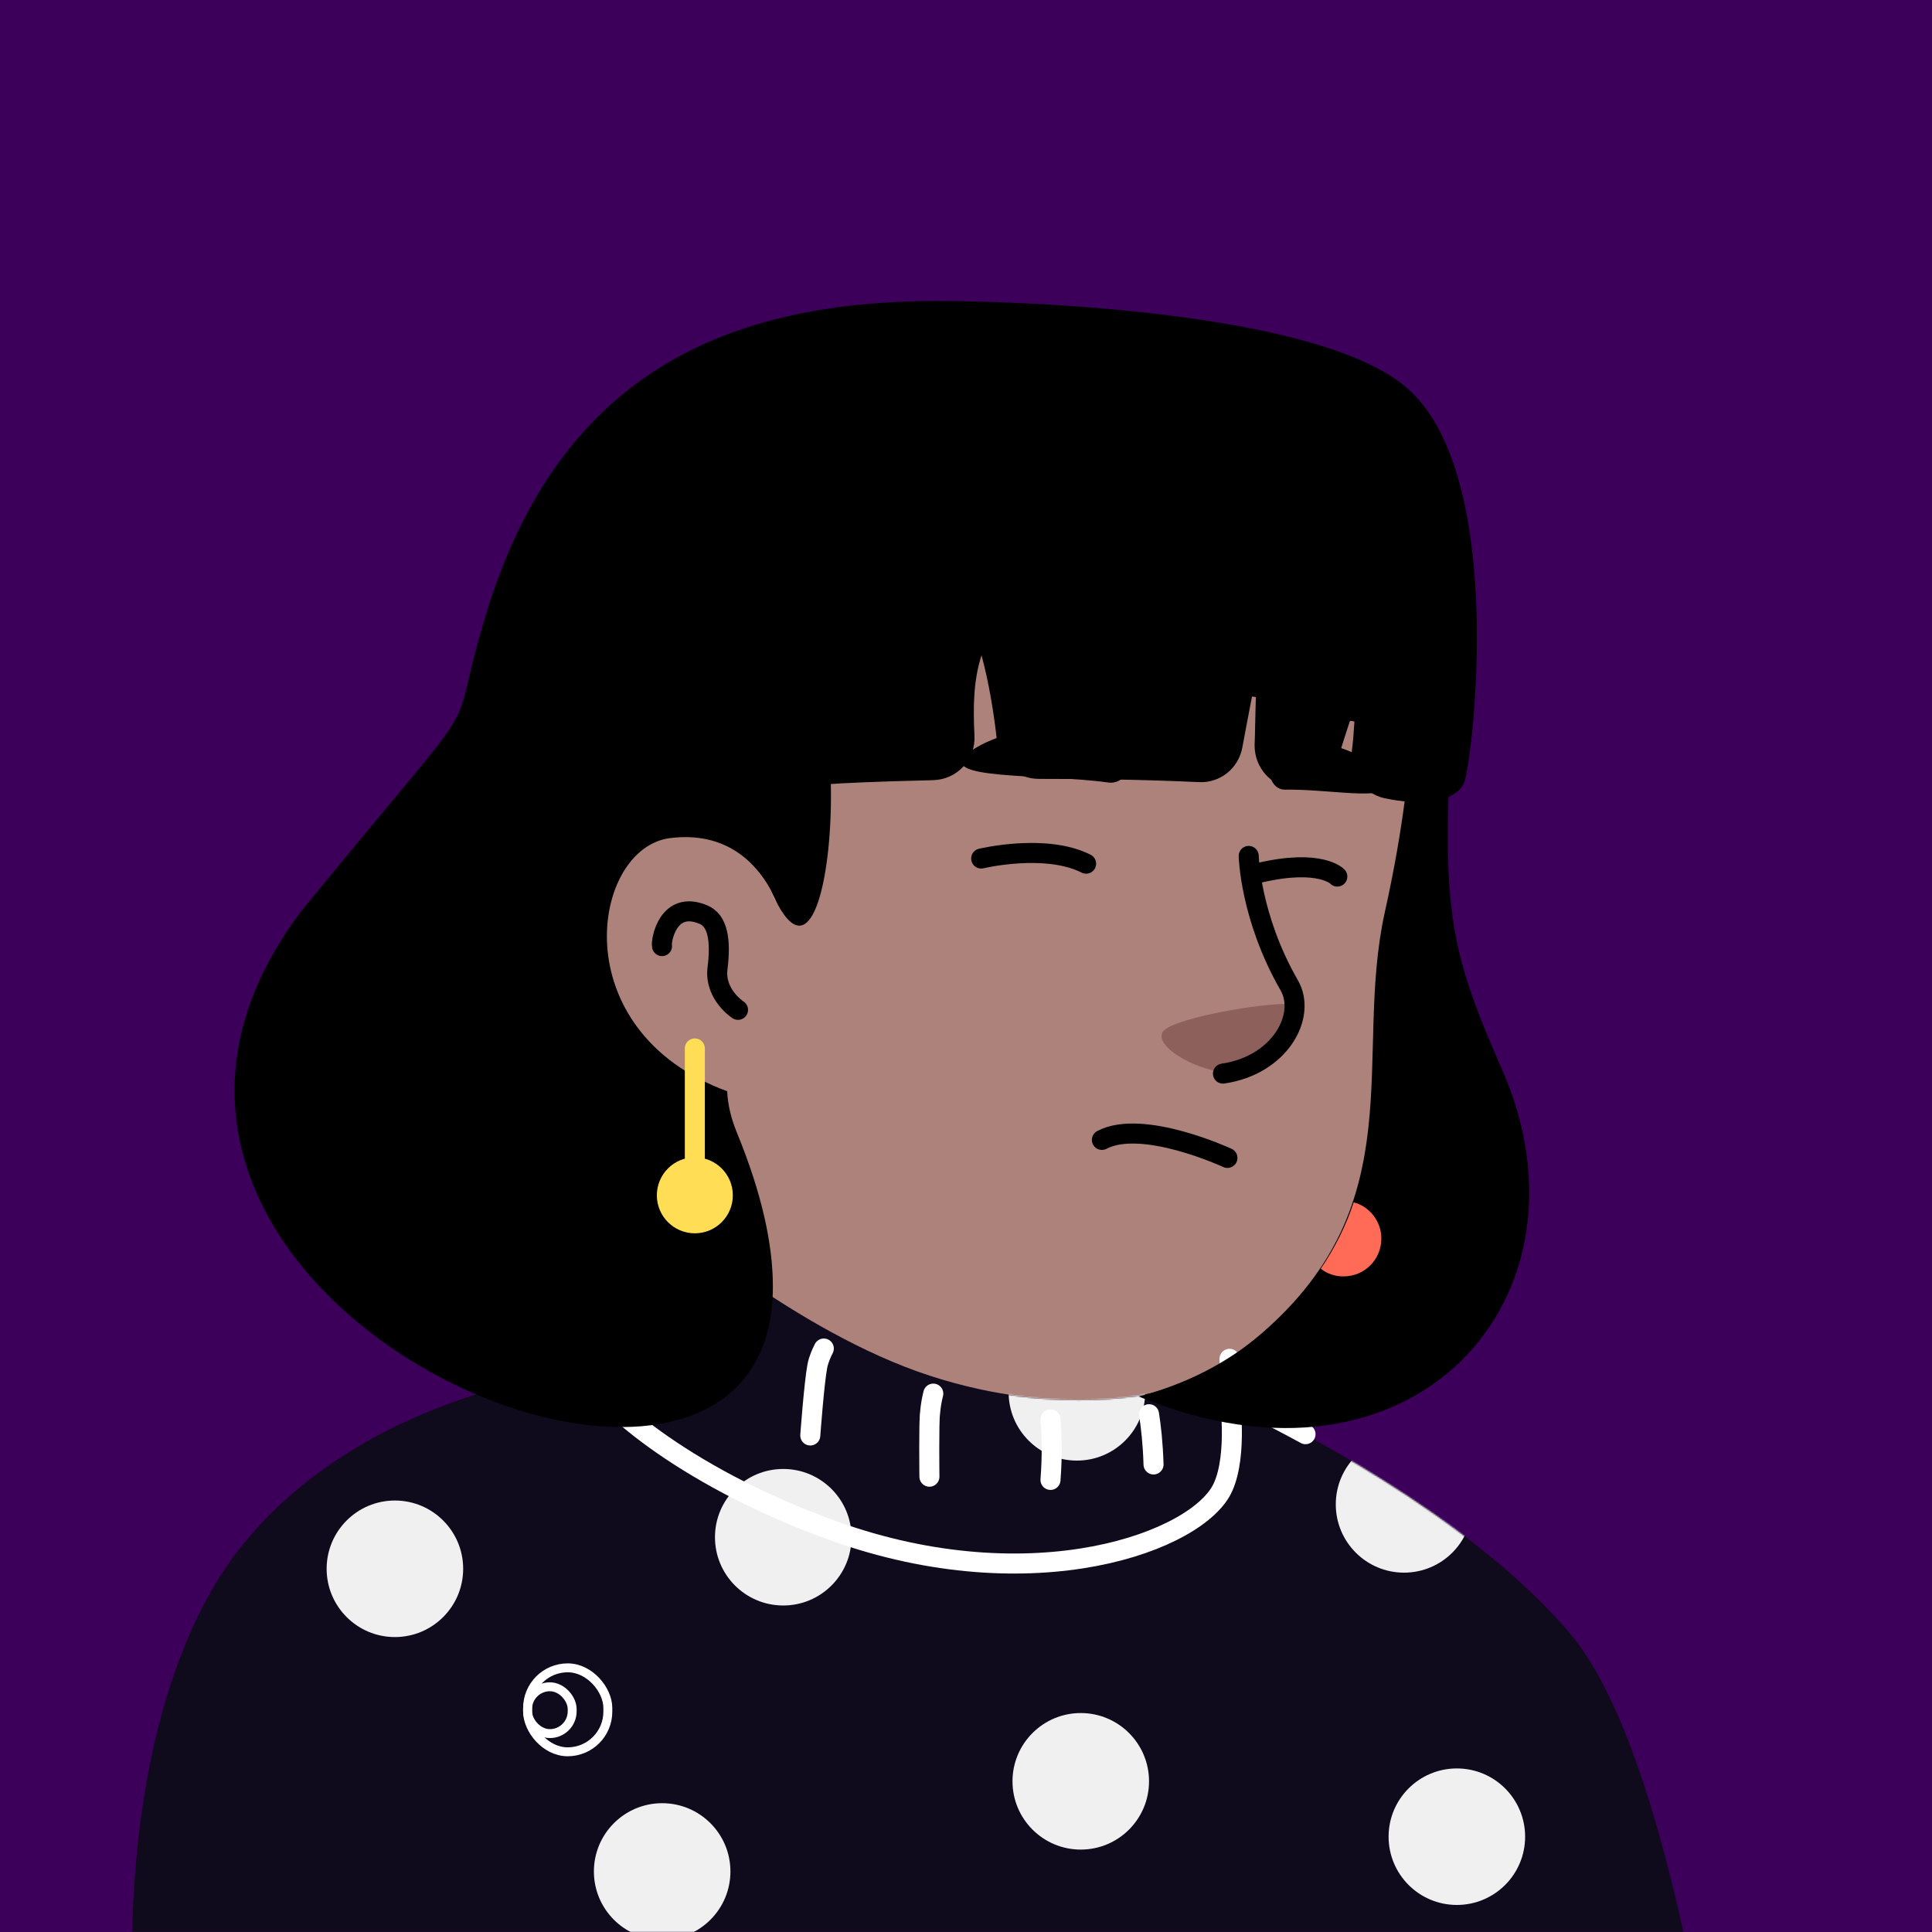 <svg width="1300" height="1300" viewBox="0 0 1300 1300" fill="none" xmlns="http://www.w3.org/2000/svg">
<rect width="1300" height="1300" fill="#3C005A"/>
<mask id="mask0_500_5510" style="mask-type:alpha" maskUnits="userSpaceOnUse" x="0" y="0" width="1300" height="1300">
<rect width="1300" height="1300" fill="#3C005A"/>
</mask>
<g mask="url(#mask0_500_5510)">
<path d="M1014.86 1197.33C1011.83 1199.5 1008.36 1201.66 1005.33 1203.83C1001.86 1206 998.831 1208.16 995.364 1209.9C992.331 1211.63 989.731 1213.36 986.697 1215.1C986.264 1215.53 985.831 1215.53 985.398 1215.96C975.431 1222.03 965.031 1227.66 954.631 1232.86C951.597 1234.6 948.131 1236.33 945.097 1237.63C945.097 1237.63 944.664 1238.06 944.231 1238.06C940.764 1239.8 937.297 1241.53 933.831 1243.26C926.897 1246.73 919.531 1249.76 912.597 1252.8C909.131 1254.53 905.231 1255.83 901.764 1257.13C898.297 1258.43 894.397 1260.16 890.931 1261.46C887.464 1262.76 883.564 1264.5 880.097 1265.8C880.097 1265.8 880.097 1265.8 879.664 1265.8C876.197 1267.1 872.297 1268.4 868.831 1269.7C861.031 1272.3 852.797 1274.9 844.997 1277.5C842.397 1278.36 839.364 1279.23 836.764 1280.1C828.531 1282.7 820.297 1284.86 812.064 1286.6C809.031 1287.46 805.997 1287.9 802.531 1288.76C794.731 1290.5 786.497 1292.23 778.697 1293.96C776.964 1294.4 775.664 1294.4 773.931 1294.83C771.331 1295.26 768.297 1295.7 765.697 1296.13C761.797 1296.56 758.331 1297.43 754.431 1297.86C752.698 1298.3 750.964 1298.3 749.231 1298.73C747.064 1299.16 744.464 1299.6 741.864 1299.6C734.931 1300.46 727.564 1301.33 720.631 1302.2C718.464 1302.63 715.864 1302.63 713.698 1303.06H713.264C710.231 1303.5 707.197 1303.5 704.164 1303.93C701.131 1304.36 698.097 1304.36 695.064 1304.36C693.331 1304.36 691.164 1304.8 689.431 1304.8C685.964 1304.8 682.931 1305.23 679.897 1305.23C675.564 1305.23 671.664 1305.66 667.331 1305.66C662.997 1305.66 659.098 1305.66 654.764 1305.66C651.731 1305.66 648.697 1305.66 645.664 1305.66C463.231 1303.06 298.564 1225.5 181.564 1102.43C181.564 1102.43 181.564 1102 181.131 1102C194.564 1075.56 244.398 1027.9 296.398 988.462C362.264 938.629 455.431 907.862 455.431 907.862C455.431 907.862 516.531 897.895 743.164 945.129C916.064 981.529 989.731 1129.3 1014.86 1197.33Z" fill="#AD827B"/>
<path d="M791.263 1065.17C782.163 1109.8 723.229 1136.24 623.996 1096.37C502.229 1046.97 455.429 907.872 455.429 907.872C448.929 808.205 433.763 722.838 433.763 722.838C574.596 710.705 740.996 875.372 740.996 875.372L760.063 956.838C761.796 963.772 765.263 969.838 770.463 974.172C779.563 989.772 797.329 1036.57 791.263 1065.17Z" fill="#AD827B"/>
<path d="M770.464 974.597C687.697 970.264 626.597 958.131 561.164 840.697C616.631 889.664 682.064 908.297 750.964 916.964L760.064 956.831C761.797 964.197 765.264 970.264 770.464 974.597Z" fill="#8E5650"/>
<path d="M941.633 452.433C949.433 488.833 953.333 518.3 932.099 615.367C910.866 712.433 951.599 809.5 849.333 898.333C780.433 958.133 659.966 969.4 563.766 903.967C531.266 881.867 501.366 851.1 477.099 810.8C458.033 779.167 435.933 749.267 411.233 721.967C376.999 684.7 335.833 609.733 356.199 477.133C389.133 261.333 602.766 236.633 728.866 260.467C854.966 284.3 920.399 356.233 941.633 452.433Z" fill="#AD827B"/>
<path d="M526.931 621.867C526.931 621.867 513.497 556.867 450.231 564.667C395.631 571.601 376.564 702.467 500.497 738.867" fill="#AD827B"/>
<path d="M496.595 679.503C496.595 679.503 480.995 669.537 482.728 652.203C485.328 631.837 482.728 619.27 473.195 615.37C449.362 605.403 444.595 633.137 445.462 636.603" stroke="black" stroke-width="13.479" stroke-miterlimit="10" stroke-linecap="round" stroke-linejoin="round"/>
<path d="M827.23 721.537C827.23 721.537 843.697 722.404 859.297 703.77C867.963 693.37 875.33 680.37 870.563 676.47C865.797 672.137 787.363 684.27 782.163 694.67C776.963 705.07 807.297 721.537 827.23 721.537Z" fill="#8E605C"/>
<path d="M840.229 575.936C840.229 575.936 841.095 617.102 867.529 663.036C879.229 683.402 861.462 716.769 822.896 722.402" stroke="black" stroke-width="13.479" stroke-miterlimit="10" stroke-linecap="round" stroke-linejoin="round"/>
<path d="M780.521 936C780.521 936 715.521 955.066 625.388 925.6C535.255 896.133 447.288 818.566 447.288 818.566C447.288 818.566 418.688 819 407.855 840.666C397.455 862.333 397.888 906.966 381.421 919.1C377.521 921.7 366.688 924.733 350.655 929.066C324.655 936.433 286.088 947.7 247.088 969.8C218.055 986.266 188.588 1008.37 163.888 1038.7C152.621 1052.57 142.655 1068.17 133.988 1085.93C65.521 1225.03 94.988 1420.03 94.988 1420.03H1154.05C1154.05 1420.03 1123.29 1179.1 1056.99 1099.8C990.688 1020.5 864.155 956.366 826.888 939.466V914.333C827.322 914.333 804.355 929.5 780.521 936Z" fill="#100A1D"/>
<mask id="mask1_500_5510" style="mask-type:alpha" maskUnits="userSpaceOnUse" x="88" y="818" width="1067" height="603">
<path d="M780.521 936C780.521 936 715.521 955.066 625.388 925.6C535.255 896.133 447.288 818.566 447.288 818.566C447.288 818.566 418.688 819 407.855 840.666C397.455 862.333 397.888 906.966 381.421 919.1C377.521 921.7 366.688 924.733 350.655 929.066C324.655 936.433 286.088 947.7 247.088 969.8C218.055 986.266 188.588 1008.37 163.888 1038.7C152.621 1052.57 142.655 1068.17 133.988 1085.93C65.521 1225.03 94.988 1420.03 94.988 1420.03H1154.05C1154.05 1420.03 1123.29 1179.1 1056.99 1099.8C990.688 1020.5 864.155 956.366 826.888 939.466V914.333C827.322 914.333 804.355 929.5 780.521 936Z" fill="#48D89E"/>
</mask>
<g mask="url(#mask1_500_5510)">
<path d="M265.72 1101.54C291.089 1101.54 311.654 1080.97 311.654 1055.6C311.654 1030.24 291.089 1009.67 265.72 1009.67C240.352 1009.67 219.787 1030.24 219.787 1055.6C219.787 1080.97 240.352 1101.54 265.72 1101.54Z" fill="#F0F0F0"/>
<path d="M527.022 1080.3C552.391 1080.3 572.956 1059.74 572.956 1034.37C572.956 1009 552.391 988.434 527.022 988.434C501.654 988.434 481.089 1009 481.089 1034.37C481.089 1059.74 501.654 1080.3 527.022 1080.3Z" fill="#F0F0F0"/>
<path d="M724.62 982.8C749.988 982.8 770.553 962.235 770.553 936.867C770.553 911.499 749.988 890.934 724.62 890.934C699.252 890.934 678.687 911.499 678.687 936.867C678.687 962.235 699.252 982.8 724.62 982.8Z" fill="#F0F0F0"/>
<path d="M445.553 1305.2C470.922 1305.2 491.487 1284.63 491.487 1259.27C491.487 1233.9 470.922 1213.33 445.553 1213.33C420.185 1213.33 399.62 1233.9 399.62 1259.27C399.62 1284.63 420.185 1305.2 445.553 1305.2Z" fill="#F0F0F0"/>
<path d="M980.288 1281.8C1005.66 1281.8 1026.22 1261.24 1026.22 1235.87C1026.22 1210.5 1005.66 1189.94 980.288 1189.94C954.92 1189.94 934.354 1210.5 934.354 1235.87C934.354 1261.24 954.92 1281.8 980.288 1281.8Z" fill="#F0F0F0"/>
<path d="M727.222 1244.54C752.591 1244.54 773.156 1223.97 773.156 1198.6C773.156 1173.24 752.591 1152.67 727.222 1152.67C701.854 1152.67 681.289 1173.24 681.289 1198.6C681.289 1223.97 701.854 1244.54 727.222 1244.54Z" fill="#F0F0F0"/>
<path d="M944.753 1058.2C970.121 1058.2 990.686 1037.63 990.686 1012.26C990.686 986.895 970.121 966.33 944.753 966.33C919.384 966.33 898.819 986.895 898.819 1012.26C898.819 1037.63 919.384 1058.2 944.753 1058.2Z" fill="#F0F0F0"/>
</g>
<path d="M827.321 939.465C827.321 939.465 832.955 978.465 822.988 1000.56C806.955 1036.96 695.588 1078.57 560.821 1030.03C453.788 991.465 401.355 938.165 400.055 929.932" stroke="white" stroke-width="13.479" stroke-miterlimit="10" stroke-linecap="round" stroke-linejoin="round"/>
<path d="M481.086 862.768C478.92 865.368 476.753 868.834 475.02 873.168C468.953 887.901 467.22 918.668 467.22 918.668" stroke="white" stroke-width="13.479" stroke-miterlimit="10" stroke-linecap="round" stroke-linejoin="round"/>
<path d="M554.322 907.396C552.588 910.863 550.855 914.763 549.988 919.097C547.822 930.363 545.222 965.896 545.222 965.896" stroke="white" stroke-width="13.479" stroke-miterlimit="10" stroke-linecap="round" stroke-linejoin="round"/>
<path d="M627.986 937.732C627.119 941.199 626.252 945.532 625.819 950.732C624.952 956.799 625.386 993.632 625.386 993.632" stroke="white" stroke-width="13.479" stroke-miterlimit="10" stroke-linecap="round" stroke-linejoin="round"/>
<path d="M706.855 955.064C707.722 965.031 708.155 978.898 706.855 995.798" stroke="white" stroke-width="13.479" stroke-miterlimit="10" stroke-linecap="round" stroke-linejoin="round"/>
<path d="M773.156 951.598C774.456 959.831 775.756 971.098 776.19 985.398" stroke="white" stroke-width="13.479" stroke-miterlimit="10" stroke-linecap="round" stroke-linejoin="round"/>
<path d="M433.852 820.305C423.452 824.205 409.586 834.605 404.386 864.938" stroke="white" stroke-width="13.479" stroke-miterlimit="10" stroke-linecap="round" stroke-linejoin="round"/>
<path d="M878.454 965.03C856.354 952.897 838.154 944.23 827.32 939.463V914.33" stroke="white" stroke-width="13.479" stroke-miterlimit="10" stroke-linecap="round" stroke-linejoin="round"/>
<path d="M745.802 526.546C755.216 527.846 762.49 517.879 759.067 508.346C757.355 503.146 754.36 498.379 749.653 495.346C735.104 486.246 680.758 485.379 652.088 506.179C626.841 525.246 703.01 520.479 745.802 526.546Z" fill="black"/>
<path d="M864.335 531.318C856.632 531.318 851.925 521.351 855.777 513.118C857.916 508.785 860.912 504.885 865.191 502.718C878.456 496.218 913.973 500.118 929.806 522.218C943.927 541.718 899.852 530.885 864.335 531.318Z" fill="black"/>
<path d="M730.822 581.148C703.435 567.281 660.216 577.682 660.216 577.682" stroke="black" stroke-width="13.479" stroke-miterlimit="10" stroke-linecap="round" stroke-linejoin="round"/>
<path d="M899.854 589.819C899.854 589.819 888.728 577.685 847.648 587.219" stroke="black" stroke-width="13.479" stroke-miterlimit="10" stroke-linecap="round" stroke-linejoin="round"/>
<path d="M825.91 779.139C825.91 779.139 768.851 752.631 741.444 767.008" stroke="black" stroke-width="13.479" stroke-miterlimit="10" stroke-linecap="round" stroke-linejoin="round"/>
<path d="M766.189 939.659C797.822 931.426 825.989 917.126 848.956 897.193C951.222 808.793 910.489 711.293 931.722 614.226C938.656 583.026 942.556 558.759 945.156 539.259C941.689 538.826 937.789 538.393 933.889 537.526C918.289 535.359 907.889 521.059 909.622 505.459C910.489 498.959 910.922 492.459 911.356 485.526C909.622 485.093 910.056 485.093 908.322 485.093C905.722 493.326 902.689 501.993 900.522 510.226C896.622 523.226 884.056 531.459 871.056 530.593H870.622C855.456 529.293 844.189 516.726 844.189 501.559C844.622 490.726 844.622 479.893 845.056 469.059C843.322 468.626 844.189 469.059 842.456 468.626C840.289 479.893 838.122 491.159 835.956 502.859C833.356 517.159 820.789 527.126 806.489 526.259C769.222 524.526 732.389 524.093 699.022 524.093C684.289 524.093 672.156 513.259 670.856 498.526C668.689 479.459 665.656 460.393 660.456 440.893C654.822 458.226 654.822 476.426 655.689 495.059C656.556 511.093 643.989 524.526 627.956 524.959C589.389 525.826 563.389 527.126 559.056 527.559C560.356 586.926 546.922 652.793 523.089 608.159C521.356 605.126 520.056 602.093 518.322 598.193C508.356 580.426 488.422 559.193 450.722 563.959C397.855 570.893 378.356 693.526 489.289 734.259C489.722 743.359 491.889 752.459 495.789 761.993C512.689 803.159 520.056 837.393 520.056 865.559C520.056 1028.93 252.689 960.893 177.289 812.693C148.255 755.059 147.822 685.726 202.855 612.926C337.622 447.826 297.322 510.659 327.222 412.726C376.189 252.393 487.989 201.259 636.189 202.559C636.189 202.559 882.756 202.559 948.189 262.359C1013.62 322.159 991.089 508.926 985.456 525.826C983.722 531.026 979.389 534.059 974.622 536.226C972.022 621.593 980.689 651.493 1011.02 720.393C1077.32 872.059 952.089 1016.36 766.189 939.659Z" fill="black"/>
<path d="M523.088 608.594C521.355 605.56 520.055 602.527 518.321 598.627C520.055 602.094 521.788 605.56 523.088 608.594Z" fill="#FEE4BF"/>
<path d="M467.543 705.469V779.135" stroke="#FFDE55" stroke-width="13.479" stroke-miterlimit="10" stroke-linecap="round" stroke-linejoin="round"/>
<path d="M467.543 829.868C481.663 829.868 493.11 818.421 493.11 804.301C493.11 790.181 481.663 778.734 467.543 778.734C453.423 778.734 441.977 790.181 441.977 804.301C441.977 818.421 453.423 829.868 467.543 829.868Z" fill="#FFDE55"/>
<path d="M929.477 833.3C929.477 847.6 918.211 858.867 903.911 858.867C898.277 858.867 893.077 857.133 888.744 853.667C898.711 838.933 906.077 823.767 910.844 809.033C921.244 811.633 929.477 821.6 929.477 833.3Z" fill="#FF6B57"/>
<mask id="mask2_500_5510" style="mask-type:alpha" maskUnits="userSpaceOnUse" x="322" y="1088" width="120" height="125">
<rect x="322" y="1088" width="120" height="125" rx="8" fill="#3C005A"/>
</mask>
<g mask="url(#mask2_500_5510)">
<rect x="355" y="1135" width="30" height="31.5" rx="15" stroke="white" stroke-width="6"/>
<rect x="355" y="1122.25" width="54" height="56.5" rx="27" stroke="white" stroke-width="6"/>
</g>
</g>
</svg>
